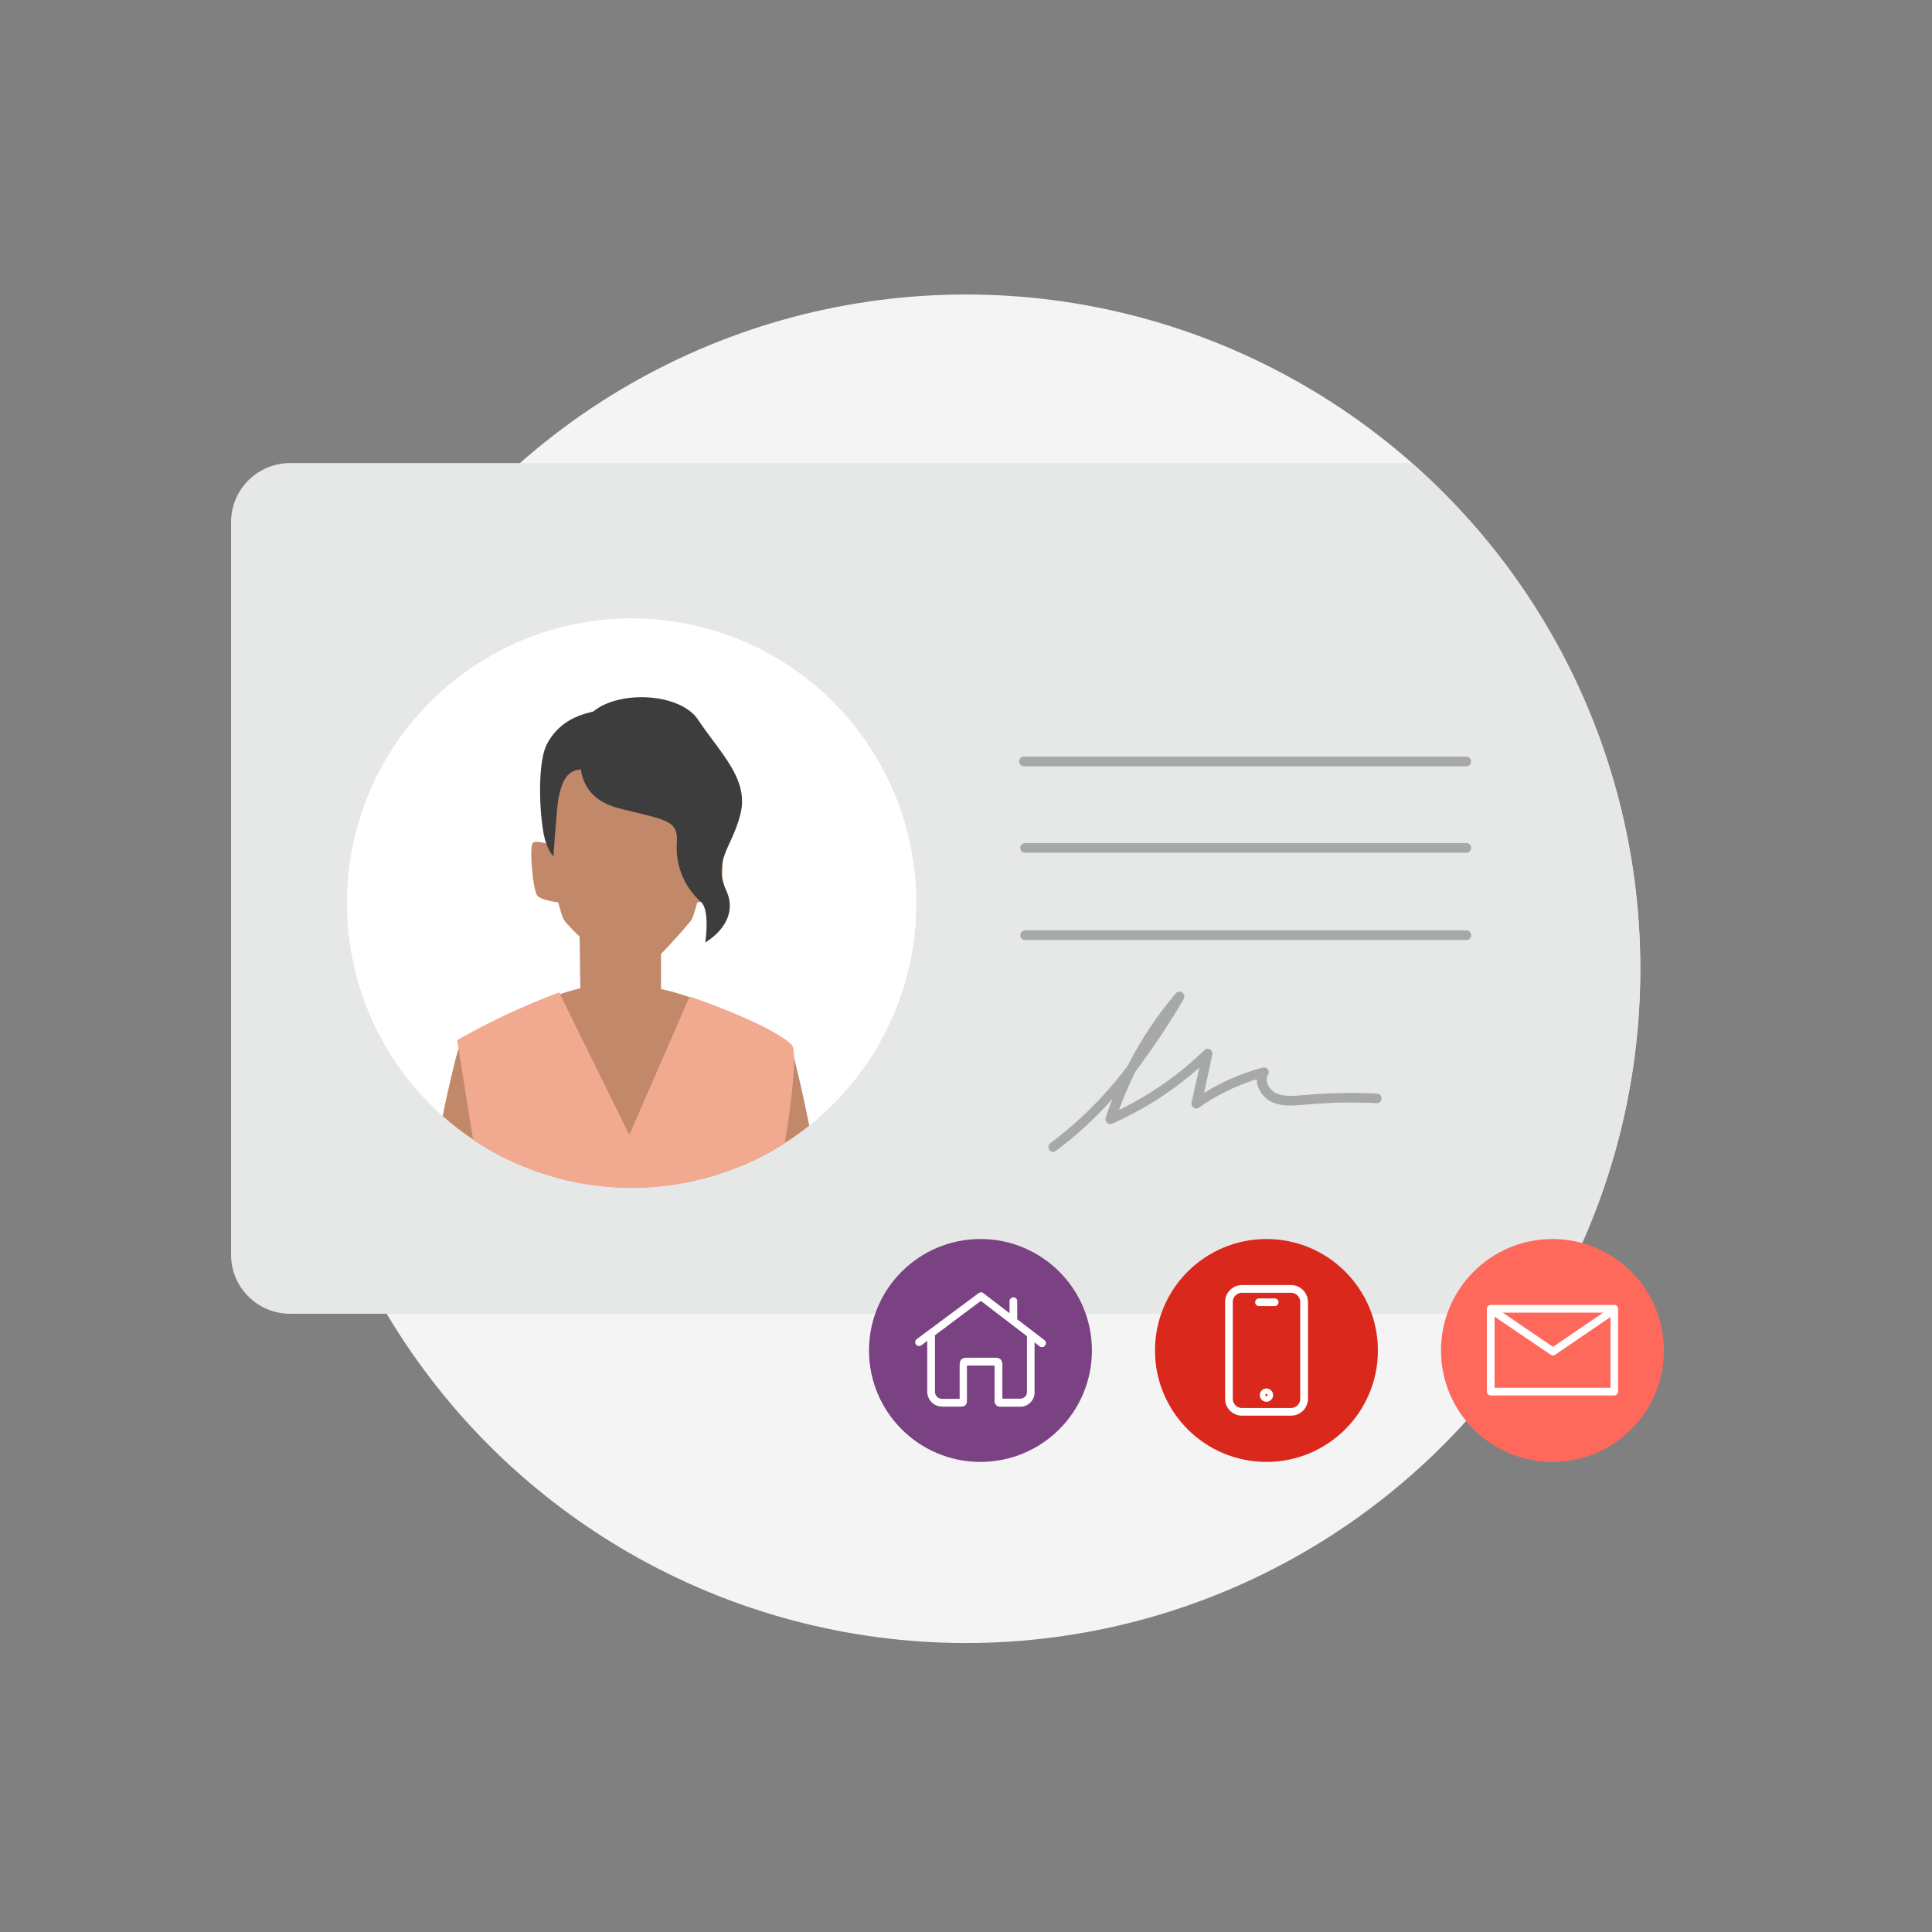 <svg xmlns="http://www.w3.org/2000/svg" xmlns:xlink="http://www.w3.org/1999/xlink" viewBox="0 0 350 350"><rect x="0" y="0" width="350" height="350" fill="#808080" stroke="none"/><defs><style>.cls-1{fill:none;}.cls-2{fill:#f4f4f4;}.cls-3{fill:#e6e7e7;}.cls-4{fill:#a7a8aa;}.cls-5{fill:#fff;}.cls-6{clip-path:url(#clip-path);}.cls-7{fill:#c2886a;}.cls-8{fill:#f28570;}.cls-9{fill:#f1aa90;}.cls-10{fill:#995c4f;}.cls-11{fill:#3d3d3d;}.cls-12{fill:#7a4183;}.cls-13{fill:#ff695c;}.cls-14{fill:#da291c;}</style><clipPath id="clip-path"><circle class="cls-1" cx="114.43" cy="163.6" r="51.58"/></clipPath></defs><g id="BACKGROUND"><circle class="cls-2" cx="175" cy="175.5" r="122.15"/></g><g id="ARTWORK"><path class="cls-3" d="M297.15,175.5a121.85,121.85,0,0,0-41.36-91.61H52.56a10.7,10.7,0,0,0-10.7,10.7V227.26A10.7,10.7,0,0,0,52.56,238H280A121.66,121.66,0,0,0,297.15,175.5Z"/><path class="cls-4" d="M265.53,138.82H185.42a.88.88,0,0,1,0-1.75h80.11a.88.88,0,1,1,0,1.75Z"/><path class="cls-4" d="M265.74,154.48H185.62a.88.88,0,0,1,0-1.75h80.12a.88.88,0,0,1,0,1.75Z"/><path class="cls-4" d="M265.74,170.3H185.62a.88.88,0,0,1,0-1.75h80.12a.88.88,0,0,1,0,1.75Z"/><circle class="cls-5" cx="114.43" cy="163.6" r="51.58"/><g class="cls-6"><path class="cls-7" d="M119.91,179.21c6.48,1.34,18.38,6.68,23.68,10.86.25.2-1.57,19.41-5.84,32.2-5.73,17.19-7.55,26.18-9.28,28.53-8.61,11.63-29.24,14.44-32.65-.66-2.43-10.76-7.17-27.74-7.17-27.74l-5.57-32.9c5.06-3.56,13.43-8.3,21.73-10.38a37.56,37.56,0,0,1,15.1.09"/><path class="cls-7" d="M143.72,191.1c6.45,25.41,8.46,52.36,8.63,54.56s-6.25,7.58-11.68,3.6c-1.53-1.12-5.54-34.33-6.34-38-4.21-19.53,7.13-29.05,9.39-20.14"/><path class="cls-7" d="M82.72,191.1c-6.45,25.41-8.46,52.36-8.63,54.56s6.25,7.58,11.68,3.6c1.53-1.12,5.54-34.33,6.34-38,4.21-19.53-7.13-29.05-9.39-20.14"/><path class="cls-8" d="M131.24,245c-.1,0,1.56,6.24,1.56,6.24A222.87,222.87,0,0,1,109,252.78c-12.47.09-17.74-2.1-17.74-2.1L93,245Z"/><path class="cls-9" d="M124.93,180.53s14.16,4.72,18.48,8.72c1.63,1.51-1.44,21.7-4.32,32.58A136.61,136.61,0,0,0,135,242.07c-.41,3.36-5.07,2.38-5.13,3.73s-9.3,2.65-17.89,2.91-16.85-2-18.3-3.28a16.35,16.35,0,0,1-3.8-6.42c-.66-2.23-2.23-21.09-3.41-28s-3.64-22.58-3.64-22.58a129.29,129.29,0,0,1,18.46-8.65l12.72,25.82Z"/><path class="cls-10" d="M99.91,157.18A61.58,61.58,0,0,1,99.16,147c.16-4.73,0-10.09,2.63-13.95s17.1-3.47,21.14-1.5,5.26,5.44,6.19,10.09-1.31,14.7-1.31,14.7-14.71,12.89-27.9.83"/><path class="cls-7" d="M126.29,153.52s3.43-1.54,4.23-.94.35,8.4-.35,9.52-5.37,1.59-5.37,1.59a27.77,27.77,0,0,0,1.49-10.17"/><path class="cls-7" d="M119.75,171v9.92c0,.86-7.13,11.35-14.6-.48L105,169Z"/><path class="cls-7" d="M100.83,153.44s-3.48-1.41-4.26-.77,0,8.4.7,9.49,4.87,1.42,4.87,1.42a37.56,37.56,0,0,1-1.31-10.14"/><path class="cls-7" d="M101.24,136.91c.14,0,25.08.55,25.44.91s1.26,16,1.19,17.71-1.78,9.93-2.71,11.28a116.53,116.53,0,0,1-8.29,8.89c-.5.22-4.57.46-5.22,0s-8.41-7.35-9.51-9.11c-.64-1-3.18-10.71-2.07-13.4s1.17-16.3,1.17-16.3"/><path class="cls-11" d="M127.74,154.37c.05.06,2-4,1.55-13.3s-6.7-12.6-14.55-12.73-13,1.45-15.66,6.46c-1.58,3-1.49,11.08-.64,16,.56,3.18,1.82,4.32,1.82,4.32s.11-1.43.37-5.25.59-9,3.22-10.15,17.64-1.58,20.19.26c4.44,3.2,1.72,11.81,3.7,14.42"/><path class="cls-11" d="M105.18,133.38c-.18,4.22-1.25,10.94,7,13.06s10.69,2,10.44,6.14A13.18,13.18,0,0,0,127,163.4c1.67,1.59.76,7.33.76,7.33s6.43-3.55,3.83-9.36c-2.52-5.62,1.07-7.78,2.57-14s-3.59-10.85-7.71-17-20.95-5.45-21.31,3"/></g><path class="cls-4" d="M190.8,208.68a.85.85,0,0,1-.7-.36.88.88,0,0,1,.18-1.22,69.77,69.77,0,0,0,14-14,67.39,67.39,0,0,1,8.77-13.19.88.88,0,0,1,1.42,1A130.77,130.77,0,0,1,205.77,194a64,64,0,0,0-3.05,7.08,59.61,59.61,0,0,0,15.47-10.84.89.89,0,0,1,1-.14.87.87,0,0,1,.42,1L218.13,198a38.33,38.33,0,0,1,10.63-4.59.88.88,0,0,1,.93.33.86.86,0,0,1,0,1,1.73,1.73,0,0,0-.13,1.42,3.2,3.2,0,0,0,1.65,1.89c1.42.66,3.18.49,4.88.34l.16,0a93.86,93.86,0,0,1,13.2-.28.86.86,0,0,1,.83.91.87.87,0,0,1-.91.83,91.75,91.75,0,0,0-13,.28h-.17c-1.84.17-3.93.37-5.78-.49a4.93,4.93,0,0,1-2.58-3,4.06,4.06,0,0,1-.17-1.12,36.64,36.64,0,0,0-10.44,5.13.87.87,0,0,1-1,0,.89.89,0,0,1-.37-.92l1.4-6.31a61.42,61.42,0,0,1-15.77,10.14.87.87,0,0,1-1.18-1.07c.37-1.15.78-2.3,1.23-3.44a66.35,66.35,0,0,1-10.32,9.48A.87.87,0,0,1,190.8,208.68Z"/><g id="CIRCLE"><circle class="cls-12" cx="177.62" cy="244.65" r="20.19"/></g><g id="ICON"><path class="cls-5" d="M170.7,254.81a2.68,2.68,0,0,1-1.9-.75,2.76,2.76,0,0,1-.82-2c0-2.11,0-6.44,0-9.14l-1.12.83a.7.7,0,0,1-.83-1.12l11.26-8.37a.69.69,0,0,1,.84,0l4.76,3.64v-2.09a.7.7,0,1,1,1.39,0V239l4.92,3.76a.71.71,0,0,1,.13,1,.69.69,0,0,1-1,.13l-.91-.7c0,1.23,0,2.95,0,4.2v4.83a2.58,2.58,0,0,1-2.65,2.62h-3.51a1.08,1.08,0,0,1-.79-.28,1.16,1.16,0,0,1-.3-.87c0-1.57,0-3.14,0-4.72v-1.59h-5v6.28c0,.87-.31,1.17-1.2,1.17h-1c-.73,0-1.49,0-2.23,0Zm-1.32-12.92v.44c0,2.61,0,7.47,0,9.76a1.3,1.3,0,0,0,1.37,1.33c.77,0,1.55,0,2.29,0h.81v-6.15c0-.91.41-1.31,1.32-1.31h5c1.06,0,1.42.36,1.42,1.42v6h3.18a1.2,1.2,0,0,0,1.27-1.23v-4.83c0-1.69,0-4.21,0-5.26l-8.35-6.39Z"/></g><g id="CIRCLE-2" data-name="CIRCLE"><circle class="cls-13" cx="281.24" cy="244.65" r="20.19"/></g><g id="ICON-2" data-name="ICON"><path class="cls-5" d="M292.43,252.8H270.06a.7.7,0,0,1-.7-.7v-15a.7.7,0,0,1,.7-.7h22.37a.7.7,0,0,1,.7.7v15A.71.71,0,0,1,292.43,252.8Zm-21.67-1.4h21V237.79h-21Z"/><path class="cls-5" d="M281.34,245.56a.69.69,0,0,1-.39-.12l-11.14-7.56a.7.7,0,0,1-.19-1,.69.69,0,0,1,1-.18L281.34,244,292,236.73a.7.7,0,0,1,.79,1.15l-11.09,7.56A.67.67,0,0,1,281.34,245.56Z"/></g><g id="CIRCLE-3" data-name="CIRCLE"><circle class="cls-14" cx="229.43" cy="244.65" r="20.19"/></g><g id="ICON-3" data-name="ICON"><path class="cls-5" d="M233.87,256.46H225a3.06,3.06,0,0,1-3.06-3.06V235.87A3.07,3.07,0,0,1,225,232.8h8.88a3.08,3.08,0,0,1,3.07,3.07V253.4A3.07,3.07,0,0,1,233.87,256.46ZM225,234.2a1.67,1.67,0,0,0-1.67,1.67V253.4a1.67,1.67,0,0,0,1.67,1.67h8.88a1.67,1.67,0,0,0,1.67-1.67V235.87a1.67,1.67,0,0,0-1.67-1.67Z"/><path class="cls-5" d="M229.43,253.94a1.2,1.2,0,1,1,1.2-1.2A1.2,1.2,0,0,1,229.43,253.94Zm0-1.4a.2.2,0,1,0,.2.2A.2.2,0,0,0,229.43,252.54Z"/><path class="cls-5" d="M231,236.61h-3a.7.7,0,0,1,0-1.39h3a.7.7,0,0,1,0,1.39Z"/></g></g></svg>
